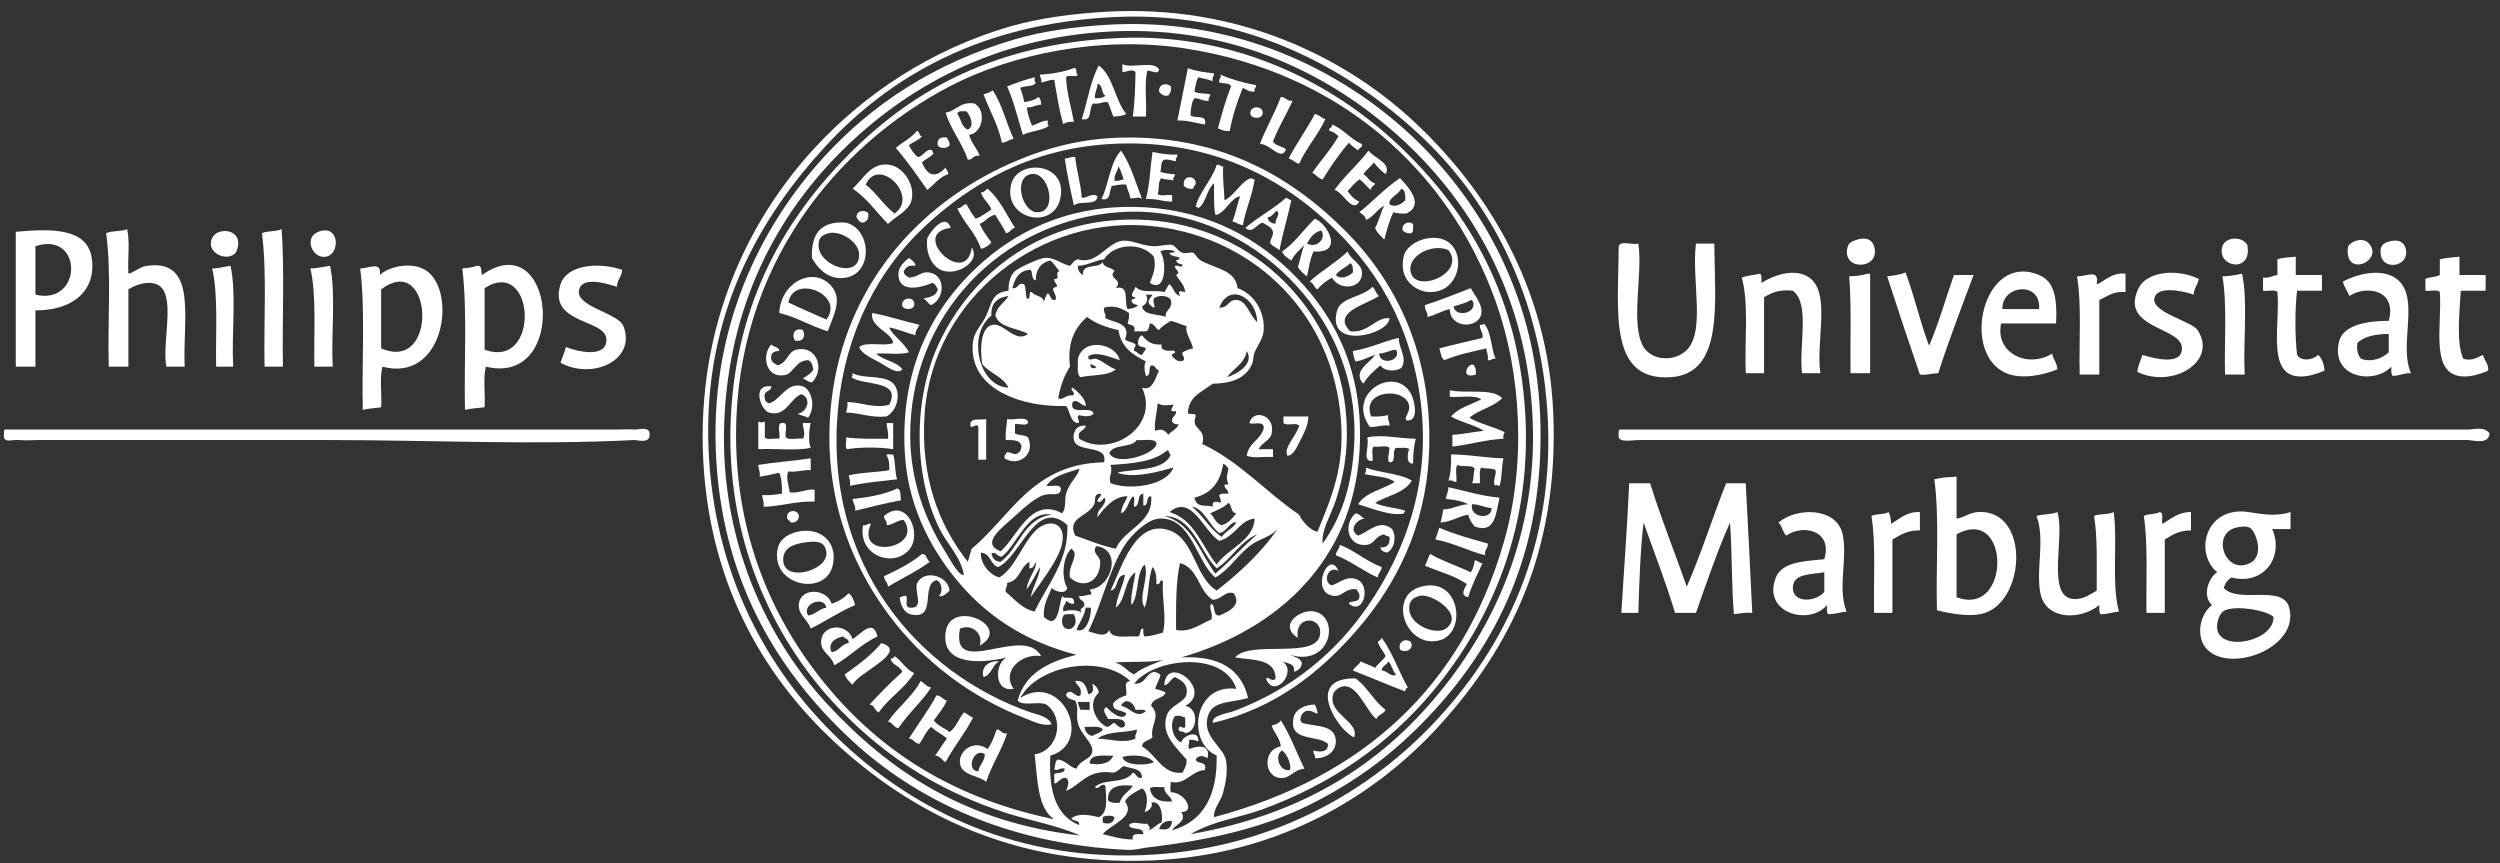 <?xml version="1.0" encoding="UTF-8" standalone="no"?>
<svg xmlns="http://www.w3.org/2000/svg" xmlns:xlink="http://www.w3.org/1999/xlink" xmlns:serif="http://www.serif.com/" width="100%" height="100%" viewBox="0 0 1909 659" version="1.1" xml:space="preserve" style="fill-rule:evenodd;clip-rule:evenodd;stroke-linejoin:round;stroke-miterlimit:2;">
    <rect x="0" y="0" width="1909" height="659" fill="#333333" stroke="none"/>
    <g>
        <path d="M844.044,9C946.507,2.943 1028.84,44.495 1082.04,95C1134.35,144.649 1181.77,217.789 1186.04,315C1190.79,422.936 1151.39,496.157 1100.04,553C1050.74,607.578 976.915,652.741 880.044,657C777.05,661.528 699.658,622.696 642.044,571C586.115,520.816 542.232,449.618 537.044,352C531.465,247.045 573.07,166.066 622.044,113C658.818,73.153 709.427,37.999 772.044,20C794.68,13.494 820.755,10.377 844.044,9ZM630.044,112C581.448,164.869 536.653,238.817 541.044,343C545.047,437.989 585.6,511.696 640.044,564C692.443,614.339 769.467,656.842 872.044,653C965.731,649.491 1041.05,608.127 1093.04,554C1143.66,501.312 1186.12,424.973 1182.04,323C1178.17,226.178 1136.56,151.389 1083.04,102C1030.61,53.608 952.292,8.179 851.044,13C750.359,17.794 680.423,57.191 630.044,112Z" style="fill:white;"></path>
        <path d="M857.044,49C864.19,52.52 881.33,46.047 885.044,53C884.694,57.632 878.592,53.535 876.044,54C873.716,63.672 875.707,77.663 875.044,89L865.044,89C866.432,78.388 866.932,66.888 867.044,55C864.841,52.221 859.918,55.14 857.044,55L857.044,49Z" style="fill:white;"></path>
        <path d="M839.044,50C850.259,58.118 851.204,76.506 860.044,87C857.56,88.516 853.975,88.931 850.044,89C848.856,85.187 847.386,81.658 846.044,78C841.48,77.436 839.816,79.772 835.044,79C830.653,81.609 835.091,93.047 826.044,91C830.445,77.401 832.656,61.612 839.044,50ZM836.044,75C839.543,75.166 842.445,74.734 844.044,73C840.648,71.396 842.423,64.621 838.044,64C838.038,68.327 835.723,70.345 836.044,75Z" style="fill:white;"></path>
        <path d="M820.044,52C823.194,51.517 820.793,56.584 823.044,57C821.929,59.552 815.309,56.599 814.044,59C814.641,71.736 817.953,81.758 820.044,93C816.545,92.834 813.643,93.266 812.044,95C808.726,84.651 807.079,72.631 805.044,61C800.819,60.775 798.586,62.542 795.044,63C795.767,59.944 794.022,59.356 794.044,57C803.785,56.408 812.538,54.828 820.044,52Z" style="fill:white;"></path>
        <path d="M907.044,52C912.765,54.279 919.796,55.248 927.044,56C927.066,58.356 925.321,58.944 926.044,62C922.816,60.561 918.625,60.086 915.044,59C913.284,61.907 912.765,66.055 912.044,70C915.009,71.702 920.277,71.1 924.044,72C924.453,74.409 922.218,74.174 923.044,77C918.389,77.321 916.371,75.006 912.044,75C909.82,78.109 909.339,82.962 909.044,88C912.023,91.021 922.235,86.809 920.044,95C912.929,94.115 907.254,91.79 899.044,92C901.806,78.762 904.37,65.326 907.044,52Z" style="fill:white;"></path>
        <path d="M932.044,57C940.118,60.592 949.172,63.205 959.044,65C959.453,67.409 957.218,67.174 958.044,70C953.815,70.229 951.619,68.425 949.044,67C944.908,77.197 941.24,87.863 939.044,100C934.948,100.43 932.637,99.073 930.044,98C932.922,86.878 936.027,75.983 940.044,66C939.038,63.006 934.018,64.026 931.044,63C930.319,59.941 932.769,60.059 932.044,57Z" style="fill:white;"></path>
        <path d="M790.044,59C790.127,60.583 789.563,62.814 791.044,63C789.209,66.498 782.696,65.318 779.044,67C780.122,70.588 781.56,73.817 782.044,78C786.335,77.291 790.412,76.368 793.044,74C794.478,75.233 794.939,77.439 795.044,80C790.717,80.006 788.699,82.321 784.044,82C784.705,87.339 786.334,91.71 788.044,96C792.144,94.767 795.016,92.305 800.044,92C800.127,93.583 799.563,95.814 801.044,96C795.922,99.878 786.952,99.908 781.044,103C777.222,90.489 774.109,77.269 769.044,66C775.777,63.399 782.559,60.848 790.044,59Z" style="fill:white;"></path>
        <path d="M894.044,66C894.693,69.649 893.37,71.326 892.044,73C888.071,73.64 886.647,71.73 885.044,70C884.668,64.174 890.707,62.74 894.044,66Z" style="fill:white;"></path>
        <path d="M774.044,106C770.577,106.533 768.719,108.675 765.044,109C762.176,94.868 755.537,84.507 751.044,72C753.702,71.325 756.136,70.426 758.044,69C765.219,79.492 768.368,94.01 774.044,106Z" style="fill:white;"></path>
        <path d="M978.044,74C981.902,74.142 982.665,77.379 987.044,77C982.225,87.514 976.325,96.948 972.044,108C973.909,111.468 979.153,111.558 982.044,114C978.22,123.684 969.576,109.319 962.044,110C966.773,97.396 973.42,86.709 978.044,74Z" style="fill:white;"></path>
        <path d="M740.044,103C741.679,109.365 746.086,112.958 748.044,119C743.047,118.003 743.149,122.105 739.044,122C734.563,108.814 726.271,99.439 722.044,86C730.437,84.726 732.79,77.412 744.044,79C753.376,84.145 750.658,101.423 740.044,103ZM731.044,87C733.945,90.765 734.175,97.203 739.044,99C744.58,96.357 740.758,87.997 738.044,85C735.215,85.171 731.184,84.14 731.044,87Z" style="fill:white;"></path>
        <path d="M964.044,85C965.262,90.937 957.166,91.097 955.044,88C952.948,81.107 963.007,80.155 964.044,85Z" style="fill:white;"></path>
        <path d="M1004.04,87C1007.38,87.659 1008.94,90.109 1012.04,91C1006.31,103.261 997.654,112.611 992.044,125C988.703,124.341 987.153,121.891 984.044,121C990.147,109.104 997.85,98.806 1004.04,87Z" style="fill:white;"></path>
        <path d="M1040.04,110C1040.52,113.14 1037.35,112.642 1037.04,115C1034.74,112.971 1031.97,111.412 1030.04,109C1022.6,117.56 1016.08,127.04 1010.04,137C1006.39,136.318 1005.17,133.209 1002.04,132C1008.44,122.398 1016.31,114.269 1022.04,104C1020.04,102.336 1018.34,100.371 1015.04,100C1014.3,96.922 1017.79,98.078 1017.04,95C1026.1,98.613 1031.05,106.328 1040.04,110Z" style="fill:white;"></path>
        <path d="M700.044,100C702.614,100.097 701.474,103.903 704.044,104C701.577,107.199 697.016,108.306 694.044,111C695.978,114.399 697.895,117.816 701.044,120C705.248,119.202 707.701,112.453 712.044,115C711.881,116.163 712.265,116.779 713.044,117C710.776,120.066 706.731,121.354 704.044,124C708.175,134.511 714.496,136.229 722.044,128C722.473,129.904 724.198,130.512 724.044,133C716.969,135.258 713.434,141.057 708.044,145C700.362,134.015 692.744,122.967 684.044,113C689.131,108.421 695.878,105.501 700.044,100Z" style="fill:white;"></path>
        <path d="M723.044,105C723.62,107.091 725.523,107.854 725.044,111C723.28,113.622 717.808,113.622 716.044,111C715.344,105.966 718.118,104.408 723.044,105Z" style="fill:white;"></path>
        <path d="M926.044,552C925.527,545.918 935.902,545.284 942.044,543C985.32,526.908 1019.84,499.013 1045.04,462C1073.16,420.709 1095.44,364.67 1083.04,295C1072.71,236.911 1044.02,195.183 1005.04,162C967.746,130.241 915.346,105.757 847.044,110C786.16,113.782 740.953,140.436 706.044,173C670.94,205.746 645.863,252.812 640.044,311C628.013,431.315 702.27,514.622 787.044,544C792.199,545.786 800.18,546.779 803.044,553C796.723,554.717 789.531,551.11 784.044,549C740.727,532.343 705.529,505.183 679.044,470C648.81,429.837 626.873,373.949 635.044,305C645.41,217.524 701.966,155.672 771.044,125C796.908,113.516 825.385,105.253 860.044,105C934.874,104.454 987.471,136.427 1027.04,176C1066.48,215.437 1095.26,272.837 1091.04,349C1088,403.959 1065.31,447.207 1037.04,480C1008.31,513.338 973.474,541.028 926.044,552Z" style="fill:white;"></path>
        <path d="M856.044,115C863.26,125.45 867.221,139.157 872.044,152C869.731,149.331 864.373,152.686 863.044,151C862.427,147.284 860.661,144.716 860.044,141C855.553,140.509 852.551,141.507 849.044,142C846.675,145.631 848.791,153.747 841.044,152C846.865,140.487 847.556,123.846 856.044,115ZM851.044,138C854.291,138.58 855.696,137.319 858.044,137C856.791,133.586 855.895,129.816 854.044,127C853.433,131.055 850.595,132.884 851.044,138Z" style="fill:white;"></path>
        <path d="M1045.04,115C1049.19,120.835 1062.85,124.48 1058.04,133C1054.62,130.419 1051.62,127.419 1049.04,124C1046.75,127.37 1043.28,129.565 1041.04,133C1044.52,134.86 1045.68,139.033 1050.04,140C1049.74,142.358 1046.57,141.86 1047.04,145C1043.44,142.937 1041.65,139.063 1038.04,137C1034.47,139.429 1031.84,142.792 1029.04,146C1031.49,149.22 1034.06,152.319 1038.04,154C1032.44,163.131 1025.96,146.942 1019.04,145C1026.82,134.106 1037.03,125.65 1045.04,115Z" style="fill:white;"></path>
        <path d="M880.044,116C885.849,117.195 891.702,118.342 899.044,118C899.453,120.409 897.218,120.174 898.044,123C894.752,122.958 893.065,121.312 889.044,122C886.05,123.006 887.07,128.026 886.044,131C888.867,132.51 892.946,132.765 897.044,133C897.453,135.409 895.218,135.174 896.044,138C893.685,136.693 889.133,137.578 887.044,136C883.981,137.938 885.447,144.403 884.044,148C885.755,150.289 891.677,148.367 895.044,149L895.044,154C887.803,153.907 882.873,151.505 875.044,152C877.952,141.241 878.302,127.925 880.044,116Z" style="fill:white;"></path>
        <path d="M821.044,120C822.148,130.896 825.208,139.836 826.044,151C830.11,151.356 834.429,146.776 838.044,150C837.488,157.777 823.936,152.559 820.044,157C817.424,145.286 814.919,133.458 813.044,121C816.264,121.22 817.275,119.231 821.044,120Z" style="fill:white;"></path>
        <path d="M678.044,171C669.127,161.917 661.861,151.183 651.044,144C659.139,136.874 665.501,123.016 680.044,126C689.915,128.025 698.963,141.113 696.044,153C694.117,160.849 684.19,165.08 678.044,171ZM661.044,141C669.329,147.382 674.713,156.664 683.044,163C702.298,150.108 670.929,118.712 661.044,141Z" style="fill:white;"></path>
        <path d="M929.044,126C931.87,125.174 931.635,127.409 934.044,127C933.472,136.572 934.732,144.313 935.044,153C943.11,148.991 948.428,137.152 956.044,136C956.071,136.973 957.269,136.776 958.044,137C956.173,149.795 951.207,159.497 949.044,172C945.983,171.394 943.834,169.877 941.044,169C943.636,163.258 944.586,155.875 947.044,150C940.508,149.895 934.697,164.194 928.044,164C926.615,157.096 927.091,148.287 927.044,140C921.263,144.552 921.223,154.846 915.044,159C915.017,158.027 913.82,158.224 913.044,158C914.994,147.884 925.271,137.61 929.044,126Z" style="fill:white;"></path>
        <path d="M809.044,154C801.355,175.749 766.148,166.36 772.044,141C776.845,120.352 817.889,123.95 809.044,154ZM791.044,162C808.461,163.855 801.45,129.933 787.044,133C773.684,135.845 780.402,160.866 791.044,162Z" style="fill:white;"></path>
        <path d="M913.044,139C913.198,141.488 911.473,142.096 911.044,144C907.395,144.649 905.718,143.326 904.044,142C902.5,134.161 911.638,133.359 913.044,139Z" style="fill:white;"></path>
        <path d="M1057.04,157C1051.5,159.792 1048.96,165.587 1043.04,168C1042.69,164.685 1040.05,163.662 1038.04,162C1048.64,153.596 1057.62,143.58 1069.04,136C1075.2,142.644 1088.07,156.046 1074.04,163C1070.18,163.197 1066.67,163.036 1064.04,162C1060.93,168.216 1058.97,175.596 1057.04,183C1054.67,180.039 1051.33,178.045 1050.04,174C1053.01,168.97 1054.21,162.168 1057.04,157ZM1061.04,156C1065.54,158.979 1070.7,155.363 1073.04,153C1073.28,148.761 1072.96,145.079 1070.04,144C1068.09,148.594 1059.74,151.406 1061.04,156Z" style="fill:white;"></path>
        <path d="M775.044,174C771.84,174.463 771.518,177.808 768.044,178C765.961,172.749 762.549,168.828 760.044,164C754.623,164.913 752.654,169.277 748.044,171C750.52,176.19 753.631,180.746 757.044,185C755.132,187.421 752.613,189.235 749.044,190C745.077,177.634 735.988,170.39 731.044,159C734.63,159.253 734.708,155.997 738.044,156C740.144,159.9 742.367,163.677 745.044,167C749.757,165.38 753.112,162.402 757.044,160C755.165,154.879 750.63,152.414 749.044,147C751.599,146.888 752.544,145.167 754.044,144C763.25,151.794 768.425,163.619 775.044,174Z" style="fill:white;"></path>
        <path d="M986.044,153C983.256,165.879 979.497,177.787 977.044,191C974.76,189.284 971.992,188.052 970.044,186C969.733,182.023 972.355,180.977 972.044,177C971.023,173.021 966.985,172.059 964.044,170C959.349,171.482 956.185,178.75 951.044,174C960.622,165.578 972.602,159.558 982.044,151C983.523,151.521 984.564,152.479 986.044,153ZM968.044,166C968.273,169.438 971.02,170.357 974.044,171C973.3,167.199 978.137,163.836 975.044,161C972.424,162.38 971.602,165.558 968.044,166Z" style="fill:white;"></path>
        <path d="M663.044,163C663.536,167.159 661.858,169.147 659.044,170C656.112,169.932 655.33,167.714 654.044,166C653.626,160.864 660.62,159.601 663.044,163Z" style="fill:white;"></path>
        <path d="M996.044,187C992.596,190.886 988.359,193.982 986.044,199C983.406,196.971 980.198,195.513 979.044,192C989.03,185.32 995.429,175.051 1004.04,167C1013.57,170.625 1026.7,193.926 1003.04,192C1000.42,197.374 999.455,204.411 998.044,211C995.29,209.087 992.956,206.754 991.044,204C992.938,198.561 993.78,192.07 996.044,187ZM998.044,186C1004.94,189.72 1012.91,182.917 1009.04,176C1003.28,177.232 1000.53,181.485 998.044,186Z" style="fill:white;"></path>
        <path d="M726.044,174C693.564,177.959 737.877,220.545 742.044,189C748.652,198.566 733.372,209.879 721.044,207C712.268,204.95 706.603,194.338 708.044,182C710.456,176.592 721.794,161.974 726.044,174Z" style="fill:white;"></path>
        <path d="M646.044,170C665.532,175.101 666.783,208.319 646.044,212C633.916,214.152 625.243,206.468 620.044,197C619.151,178.44 626.928,168.55 646.044,170ZM625.044,187C624.647,202.75 655.447,213.582 656.044,195C656.383,184.421 641.443,175.997 633.044,178C626.847,179.478 625.162,182.313 625.044,187Z" style="fill:white;"></path>
        <path d="M1079.04,171C1079.03,173.656 1079.42,176.711 1078.04,178C1074.39,178.649 1072.72,177.326 1071.04,176C1070.09,170.915 1075.32,168.25 1079.04,171Z" style="fill:white;"></path>
        <path d="M1090.04,182C1122.19,176.843 1119.98,224.473 1091.04,223C1081.77,222.528 1067.26,214.11 1072.04,195C1073.3,189.993 1080.31,183.562 1090.04,182ZM1077.04,207C1079.76,225.012 1119.97,208.915 1106.04,191C1094.18,185.59 1075.21,194.796 1077.04,207Z" style="fill:white;"></path>
        <path d="M1029.04,192C1031.66,199.073 1040.3,201.137 1040.04,209C1039.67,220.509 1022.95,222.248 1017.04,212C1012.84,214.466 1008.92,217.208 1006.04,221C1003.33,219.717 1003.17,215.878 1000.04,215C1009.03,206.655 1020.25,200.542 1029.04,192ZM1020.04,210C1024.19,213.97 1030.1,210.841 1033.04,208C1033.2,204.84 1033.08,201.965 1031.04,201C1027.71,204.33 1022.7,205.99 1020.04,210Z" style="fill:white;"></path>
        <path d="M699.044,203C693.693,201.983 691.753,204.376 690.044,207C690.112,209.932 692.33,210.714 694.044,212C701.379,211.542 702.988,207.355 709.044,208C722.083,209.389 722.043,227.732 711.044,233C708.412,231.965 707.676,229.035 705.044,228C709.932,226.888 715.128,226.084 716.044,221C715.035,219.009 714.315,216.729 712.044,216C702.129,220.159 687.502,223.152 686.044,211C685.342,205.15 689.098,200.915 694.044,197C696.049,198.662 698.692,199.685 699.044,203Z" style="fill:white;"></path>
        <path d="M632.044,253C619.017,249.027 608.783,242.261 595.044,239C596.137,214.51 623.115,202.068 636.044,220C643.027,229.685 635.947,242.113 632.044,253ZM602.044,231C611.525,235.519 621.341,239.703 631.044,244C645.489,224.973 605.761,208.858 602.044,231Z" style="fill:white;"></path>
        <path d="M1048.04,219C1050.19,220.849 1050.68,224.36 1053.04,226C1043.95,232.266 1016.3,238.559 1031.04,253C1045.18,254.467 1050.56,241.859 1061.04,243C1060.74,255.665 1012.29,267.819 1021.04,237C1023.91,226.91 1040.72,226.896 1048.04,219Z" style="fill:white;"></path>
        <path d="M1123.04,220C1126.15,225.699 1132.68,233.04 1131.04,240C1128.38,251.352 1107.09,250.666 1107.04,236C1100.73,237.349 1096.36,240.651 1090.04,242C1090.36,238.023 1087.73,236.977 1088.04,233C1100.22,229.175 1111.47,224.427 1123.04,220ZM1110.04,234C1110.79,242.186 1126.94,239.927 1125.04,231C1124.83,229.878 1123.93,229.443 1123.04,229C1119.61,231.565 1114.45,232.403 1110.04,234Z" style="fill:white;"></path>
        <path d="M698.044,231C699.262,236.937 691.166,237.097 689.044,234C687.417,227.577 696.729,225.878 698.044,231Z" style="fill:white;"></path>
        <path d="M666.044,239C678.678,241.366 689.812,245.232 702.044,248C701.192,250.815 698.814,252.103 699.044,256C692.153,254.224 686.273,251.437 679.044,250C680.825,255.563 690.597,261.772 694.044,269C687.595,271.217 677.129,269.418 669.044,270C674.422,275.289 684.508,275.869 689.044,282C685.395,286.405 677.648,280.147 672.044,277C666.375,273.816 657.836,270.248 656.044,265C661.214,260.504 675.086,264.708 682.044,262C681.414,253.962 663.984,249.851 666.044,239Z" style="fill:white;"></path>
        <path d="M1133.04,247C1138.94,253.107 1138.38,265.665 1142.04,274C1138.99,273.275 1139.1,275.725 1136.04,275C1136.73,270.979 1135.09,269.292 1135.04,266C1123.95,268.572 1112.58,270.872 1103.04,275C1100.13,273.579 1100.3,269.078 1099.04,266C1109.83,263.117 1121.08,260.707 1132.04,258C1132.66,253.384 1129.8,252.245 1130.04,248C1131.46,248.086 1132.88,248.165 1133.04,247Z" style="fill:white;"></path>
        <path d="M613.044,252C615.357,256.407 613.472,261.433 607.044,260C604.258,255.974 606.348,249.717 613.044,252Z" style="fill:white;"></path>
        <path d="M1050.04,271C1044.88,272.499 1040.99,275.281 1035.04,276C1034.06,273.653 1033.29,271.087 1033.04,268C1046.03,265.988 1055.82,260.781 1068.04,258C1068.2,266.545 1075,273.244 1070.04,281C1065.12,284.113 1056.89,283.353 1054.04,279C1049.14,283.092 1044.43,287.388 1041.04,293C1032.27,283.552 1046.14,277.056 1050.04,271ZM1053.04,270C1053.77,279.46 1070.56,275.687 1066.04,267C1061.07,267.357 1058.18,269.799 1053.04,270Z" style="fill:white;"></path>
        <path d="M855.044,275C848.374,273.107 837.521,267.803 831.044,272C830.588,276.703 834.748,273.293 837.044,274C842.151,275.572 846.982,280.628 852.044,282C846.273,287.229 834.104,286.06 825.044,288C821.89,285.821 823.352,279.026 823.044,274C827.67,257.001 852.41,262.668 855.044,275ZM837.044,280C835.565,279.479 834.523,278.521 833.044,278C831.183,281.338 836.639,282.21 837.044,280Z" style="fill:white;"></path>
        <path d="M589.044,263C590.54,265.171 594.78,264.597 595.044,268C591.995,267.951 589.953,268.909 589.044,271C587.814,276.563 591.305,277.405 594.044,279C601.45,276.591 601.622,268.483 608.044,267C623.615,263.403 630.225,281.862 620.044,292C616.971,291.74 615.547,289.831 613.044,289C615.896,286.852 619.59,285.546 621.044,282C620.36,279.017 619.832,275.879 617.044,275C608.433,275.389 606.731,282.687 601.044,286C584.454,290.593 581.226,270.872 589.044,263Z" style="fill:white;"></path>
        <path d="M1127.04,286C1110.14,291.143 1127.37,266.527 1127.04,286Z" style="fill:white;"></path>
        <path d="M651.044,285C660.104,289.806 677.11,285.546 683.044,294C688.197,301.342 684.841,313.553 677.044,318C664.526,319.184 657.071,315.307 646.044,315C646.649,312.605 647.482,310.437 647.044,307C657.781,307.173 668.152,312.224 679.044,309C688.857,289.783 659.072,294.835 650.044,288C651.216,287.838 650.887,286.177 651.044,285Z" style="fill:white;"></path>
        <path d="M1074.04,321C1071.68,318.978 1076.77,315.005 1076.04,310C1073.91,295.354 1038.87,297.281 1047.04,318C1052.02,318.306 1056.22,317.842 1060.04,317C1059.28,320.769 1061.26,321.78 1061.04,325C1054.94,324.227 1051.69,326.31 1046.04,326C1027.59,300.973 1064.35,278.644 1077.04,300C1080.25,305.388 1083.97,322.329 1074.04,321Z" style="fill:white;"></path>
        <path d="M589.044,295C588.937,299.559 582.413,297.702 584.044,304C583.875,306.503 585.58,307.13 587.044,308C596.184,305.873 600.415,291.142 613.044,295C619.332,296.921 623.406,310.477 617.044,319C614.722,317.655 611.366,317.345 609.044,316C616.421,314.736 619.992,304.274 612.044,301C603.407,303.71 600.376,318.915 587.044,315C581.202,313.285 573.417,293.093 589.044,295Z" style="fill:white;"></path>
        <path d="M1107.04,298C1119.57,300.804 1139.64,296.07 1147.04,304C1140.54,310.825 1129.09,312.716 1122.04,319C1130.04,323.667 1140.46,325.917 1149.04,330C1148.2,331.161 1147.73,332.681 1148.04,335C1133.86,335.811 1122.5,339.452 1109.04,341L1109.04,332C1117.66,331.62 1124.79,329.748 1133.04,329C1125.8,324.244 1115.48,322.569 1108.04,318C1113.53,311.482 1123.06,309.019 1131.04,305C1126.19,301.191 1114.97,303.742 1107.04,303L1107.04,298Z" style="fill:white;"></path>
        <path d="M961.044,343L972.044,343L972.044,349C965.584,348.46 956.884,350.16 952.044,348C953.37,337.993 962.643,335.933 965.044,327C965.113,320.518 956.507,324.768 954.044,323C956.601,312.098 974.056,316.499 971.044,331C969.934,336.348 963.958,337.503 961.044,343Z" style="fill:white;"></path>
        <path d="M980.044,318L999.044,318C999.113,324.263 995.735,330.857 993.044,336C990.575,340.717 987.648,348.152 983.044,348C979.737,341.892 990.223,332.611 992.044,325C990.082,322.295 982.101,325.61 980.044,323L980.044,318Z" style="fill:white;"></path>
        <path d="M753.044,320L753.044,351L747.044,351L747.044,326C746.14,322.367 741.399,328.084 741.044,325C740.164,318.453 748.469,321.092 753.044,320Z" style="fill:white;"></path>
        <path d="M769.044,320C773.893,321.151 783.46,317.584 785.044,322C785.186,326.142 778.086,323.042 775.044,324L775.044,331C777.772,332.605 782.753,331.957 785.044,334C790.811,346.86 777.849,356.774 767.044,350C766.958,348.581 766.879,347.168 768.044,347C768.727,342.337 774.527,348.83 777.044,346C779.019,345.309 779.71,343.333 780.044,341C779.445,335.932 773.755,335.955 768.044,336C767.441,329.73 768.8,325.423 769.044,320Z" style="fill:white;"></path>
        <path d="M579.044,322C582.122,322.7 580.966,322.7 584.044,322L584.044,334C585.755,336.288 591.677,334.367 595.044,335C596.091,331.38 592.775,323.398 597.044,323C602.756,321.955 598.942,330.435 600.044,334C602.411,336.3 609.019,334.358 613.044,335C615.61,331.703 612.898,327.003 613.044,323L619.044,323C617.813,327.458 617.074,337.667 619.044,342C607.707,344.329 592.047,342.336 579.044,343L579.044,322Z" style="fill:white;"></path>
        <path d="M677.044,323L682.044,323L682.044,343C672.648,341.389 656.426,341.295 647.044,343C644.774,341.937 646.663,336.714 646.044,334C655.754,335.289 667.003,335.041 678.044,335C678.717,329.994 677.118,327.26 677.044,323Z" style="fill:white;"></path>
        <path d="M4.044,328L469.044,328C473.68,328 479.814,327.667 485.044,328C487.477,328.155 496.511,325.1 496.044,332C496.036,339.088 486.708,335.859 484.044,336C407.947,340.017 327.785,336 249.044,336L30.044,336C24.14,336 22.397,336.532 14.044,336C7.901,335.608 2.044,338.921 3.044,331C2.958,329.581 2.879,328.168 4.044,328Z" style="fill:white;"></path>
        <path d="M1237.04,328L1884.04,328C1888.9,328 1897.23,325.346 1901.04,331C1900.31,339.924 1888.44,336 1884.04,336L1253.04,336C1243.34,336 1234.75,338.862 1236.04,331C1235.96,329.581 1235.88,328.168 1237.04,328Z" style="fill:white;"></path>
        <path d="M1081.04,335C1079.65,340.61 1079.05,347.008 1079.04,354C1073.6,354.45 1074.64,346.495 1076.04,343C1074.15,341.226 1069.44,342.271 1066.04,342C1062.73,343.683 1066.29,352.241 1062.04,353C1058.44,353.614 1060.77,346.107 1061.04,342C1059.01,339.705 1052.74,341.638 1049.04,341C1046.76,342.712 1048.68,348.633 1048.04,352C1039.46,352.625 1045.98,341.437 1044.04,334C1055.43,331.386 1068.93,335.034 1081.04,335Z" style="fill:white;"></path>
        <path d="M677.044,348C676.876,345.831 680.591,347.547 682.044,347C683.853,352.524 683.196,360.515 685.044,366C672.773,367.396 660.204,368.493 649.044,371C649.482,367.562 648.649,365.396 648.044,363C657.311,360.6 669.206,360.828 679.044,359C679.191,354.52 678.936,350.441 677.044,348Z" style="fill:white;"></path>
        <path d="M1108.04,347C1122.27,347.11 1134.1,349.613 1148.04,350C1146.47,356.424 1147.12,365.075 1145.04,371C1143.33,371.21 1142.45,369.295 1142.04,371C1138.98,367.871 1142.92,363.259 1142.04,359C1139.61,357.101 1134.06,358.317 1131.04,357C1129.13,359.417 1130.41,365.035 1130.04,369L1124.04,369C1125.57,366.188 1125,361.285 1126.04,358C1124.3,354.416 1116.26,357.114 1113.04,355C1110.74,357.366 1112.69,363.976 1112.04,368C1109.69,368.022 1109.1,366.277 1106.04,367C1107.78,361.4 1108.27,354.563 1108.04,347Z" style="fill:white;"></path>
        <path d="M619.044,350L619.044,359C612.679,358.635 608.822,360.778 602.044,360C599.698,364.431 602.532,371.208 603.044,376C610.458,376.866 617.521,372.769 622.044,374L622.044,383C607.296,382.585 596.963,386.586 583.044,387C583.732,382.979 582.086,381.292 582.044,378C587.823,378.445 592.291,377.58 597.044,377C597.323,370.721 596.781,365.263 595.044,361C590.156,362.112 585.225,363.182 580.044,364C580.732,359.979 579.086,358.292 579.044,355C591.924,352.881 606.037,351.993 619.044,350Z" style="fill:white;"></path>
        <path d="M1043.04,357C1053.72,361.322 1068.76,361.286 1078.04,367C1072.58,376.532 1059.35,378.305 1050.04,384C1056.29,387.417 1065.93,387.444 1073.04,390C1072.85,390.81 1072.04,390.997 1072.04,392C1063.37,394.589 1046.77,388.004 1037.04,385C1042.85,375.807 1055.83,373.79 1065.04,368C1059.61,363.769 1049.82,363.89 1042.04,362C1042.88,360.839 1043.36,359.319 1043.04,357Z" style="fill:white;"></path>
        <path d="M1106.04,372C1118.81,374.898 1130.69,378.688 1145.04,380C1142.45,390.731 1142.26,408.098 1126.04,402C1123.83,399.552 1122.11,396.596 1121.04,393C1113.36,394.313 1108.48,398.438 1100.04,399C1100.75,395.706 1101.65,392.606 1102.04,389C1109.51,388.799 1113.79,385.409 1121.04,385C1116.46,382.587 1110.47,381.577 1104.04,381C1104.49,377.778 1105.96,375.582 1106.04,372ZM1139.04,388C1133.44,387.603 1129.98,385.066 1124.04,385C1121.62,394.963 1138.98,397.716 1139.04,388Z" style="fill:white;"></path>
        <path d="M688.044,382C675.953,384.242 664.521,387.144 653.044,390C653.572,385.805 651.297,384.414 651.044,381C663.734,379.689 675.557,377.514 685.044,373C688.447,373.597 687.21,378.834 688.044,382Z" style="fill:white;"></path>
        <path d="M659.044,401C662.103,401.726 661.985,399.274 665.044,400C652.621,428.1 705.659,419.293 690.044,397C684.594,397.217 682.494,400.783 677.044,401C677.702,397.342 674.88,397.164 675.044,394C692.216,379.147 704.906,407.747 694.044,420C681.766,433.85 654.816,424.08 659.044,401Z" style="fill:white;"></path>
        <path d="M610.044,394C609.79,397.412 607.905,399.194 604.044,399C603.067,397.977 602.067,396.977 601.044,396C599.871,389.115 609.292,388.346 610.044,394Z" style="fill:white;"></path>
        <path d="M1042.04,396C1037.24,396.003 1028.77,404.244 1037.04,409C1044.89,406.292 1053.39,395.911 1063.04,404C1066.7,409.933 1064.61,419.558 1059.04,422C1056.67,421.375 1054.39,420.655 1054.04,418C1058.68,418.306 1060.96,416.246 1061.04,412C1062.1,408.28 1057.67,410.039 1057.04,408C1050.02,409.271 1049.74,415.178 1044.04,416C1029.66,418.076 1024.9,401.123 1035.04,392C1038.33,392.385 1039.45,394.924 1042.04,396Z" style="fill:white;"></path>
        <path d="M1099.04,403C1110.43,407.95 1123.23,411.484 1136.04,415C1136.55,419.169 1133.12,419.411 1134.04,424C1120.77,420.604 1110.09,414.618 1096.04,412C1097,408.958 1098.06,406.019 1099.04,403Z" style="fill:white;"></path>
        <path d="M609.044,406C625.809,402.298 639.591,413.107 636.044,431C630.997,456.46 586.994,447.33 594.044,418C595.316,412.706 600.582,407.869 609.044,406ZM598.044,427C597.523,445.457 632.347,435.982 631.044,422C630.254,413.518 624.114,413.055 616.044,414C605.117,415.279 598.279,418.669 598.044,427Z" style="fill:white;"></path>
        <path d="M1023.04,416C1034.79,420.584 1043.14,428.574 1055.04,433C1054.9,436.528 1052.18,437.472 1052.04,441C1040.71,436.004 1031.83,428.551 1020.04,424C1020.18,420.472 1022.9,419.528 1023.04,416Z" style="fill:white;"></path>
        <path d="M710.044,429C700.267,436.223 688.652,441.608 678.044,448C677.906,444.472 675.182,443.528 675.044,440C685.464,435.087 695.753,430.042 704.044,423C708.049,422.995 707.359,427.686 710.044,429Z" style="fill:white;"></path>
        <path d="M1092.04,423C1101.56,428.487 1112.92,432.122 1123.04,437C1124.72,434.673 1125.66,431.612 1126.04,428C1128.97,427.739 1129.12,430.261 1132.04,430C1128.21,438.503 1124,446.62 1121.04,456C1114.65,454.855 1118.3,449.57 1120.04,446C1111.07,439.637 1098.84,436.54 1088.04,432C1089.73,429.354 1090.36,425.646 1092.04,423Z" style="fill:white;"></path>
        <path d="M1022.04,436C1014.16,431.114 1009.47,444.796 1017.04,447C1023.43,444.743 1027.9,439.992 1035.04,442C1047.55,445.518 1041.62,470.668 1030.04,461C1030.2,458.122 1037.47,460.881 1038.04,456C1038.52,452.854 1036.62,452.091 1036.04,450C1026.6,448.775 1025.2,456.079 1018.04,455C999.913,452.265 1014.87,418.563 1022.04,436Z" style="fill:white;"></path>
        <path d="M725.044,451C723.223,453.036 719.2,456.426 717.044,455C720.317,451.615 719.178,444.478 715.044,443C702.624,446.268 716.121,474.225 695.044,469C691.013,468.001 687.491,462.765 687.044,456C688.838,456.127 689.153,454.776 691.044,455C694.616,454.461 689.469,464.124 695.044,464C705.585,464.729 698.655,453.245 700.044,446C704.866,434.214 724.134,439.315 725.044,451Z" style="fill:white;"></path>
        <path d="M1085.04,448C1115.11,439.772 1120.61,483.511 1099.04,489C1073.55,495.49 1059.12,455.096 1085.04,448ZM1076.04,464C1075.61,477.62 1096.75,485.254 1104.04,480C1118.98,469.237 1092.83,452.646 1084.04,455C1079.57,456.2 1076.23,458.285 1076.04,464Z" style="fill:white;"></path>
        <path d="M635.044,461C640.457,459.413 644.519,456.475 648.044,453C650.846,454.864 651.9,458.478 653.044,462C640.836,467.125 630.626,474.248 619.044,480C616.565,472.593 609.059,469.379 610.044,461C611.516,448.482 631.281,449.208 635.044,461ZM617.044,470C622.892,469.181 625.324,464.946 631.044,464C629.383,454.507 611.783,461.072 617.044,470Z" style="fill:white;"></path>
        <path d="M979.044,505C991.253,512.387 973.534,533.739 967.044,519C966.648,514.463 971.593,522.074 974.044,518C973.757,502.62 956.448,504.262 943.044,502C955.281,488.174 1006.13,504.265 1008.04,484C1009.37,469.939 988.136,470.038 991.044,487C975.547,477.628 993.024,464.488 1004.04,467C1023.47,471.429 1016.3,509.484 985.044,500C988.35,501.694 992.789,502.255 994.044,506C993.94,510.229 991.352,511.975 988.044,513C989.163,506.214 982.924,506.787 979.044,505Z" style="fill:white;"></path>
        <path d="M748.044,493C751.186,484.304 742.464,475.954 733.044,480C725.523,519.472 781.662,476.251 795.044,501C779.855,498.56 764.409,512.644 774.044,526C758.17,529.037 759.798,505.065 769.044,502C746.574,507.366 718.879,507.305 722.044,483C725.551,456.063 774.17,478.63 748.044,493Z" style="fill:white;"></path>
        <path d="M670.044,486C657.501,491.79 648.902,501.524 637.044,508C634.712,499.576 626.195,498.308 627.044,489C628.167,476.687 646.95,475.456 651.044,488C657.902,483.841 666.609,471.952 670.044,486ZM635.044,498C640.922,497.212 642.291,491.913 648.044,491C648.466,487.578 645.049,487.995 644.044,486C638.255,486.758 631.502,491.166 635.044,498Z" style="fill:white;"></path>
        <path d="M1055.04,487C1063.27,498.109 1068.02,512.689 1075.04,525C1073.81,525.437 1072.99,526.279 1073.04,528C1059.48,522.893 1046.48,517.231 1033.04,512C1034.43,509.049 1037.66,507.951 1039.04,505C1042.49,506.887 1046.75,507.957 1050.04,510C1052.34,506.63 1055.81,504.435 1058.04,501C1056.35,497.023 1053.33,494.383 1052.04,490C1053.48,489.44 1054.48,488.44 1055.04,487ZM1055.04,512C1059.22,511.865 1062.51,517.82 1066.04,515C1063.22,512.494 1062.87,507.506 1060.04,505C1059.1,508.056 1055.18,508.134 1055.04,512Z" style="fill:white;"></path>
        <path d="M1077.04,490C1080.47,494.929 1073.71,499.378 1069.04,496C1067.32,489.862 1073.06,487.26 1077.04,490Z" style="fill:white;"></path>
        <path d="M651.044,523C648.84,520.537 646.096,518.614 645.044,515C655.109,507.731 665.259,500.548 673.044,491C694.879,497.779 653.912,514.193 651.044,523Z" style="fill:white;"></path>
        <path d="M683.044,501C688.67,504.707 691.636,511.074 698.044,514C690.815,525.771 678.775,532.731 671.044,544C667.903,542.808 667.895,538.482 664.044,538C671.961,529.25 680.294,520.916 689.044,513C687.315,508.396 681.272,508.105 680.044,503C681.754,503.044 682.634,502.257 683.044,501Z" style="fill:white;"></path>
        <path d="M763.044,505C757.642,507.598 757.294,515.25 751.044,517C748.661,510.007 754.47,504.198 763.044,505Z" style="fill:white;"></path>
        <path d="M1035.04,518C1044.17,524.538 1049.01,535.368 1058.04,542C1056.71,545.338 1052.19,545.483 1051.04,549C1044.34,544.51 1037.35,524.196 1027.04,524C1023.11,523.925 1018.99,526.939 1018.04,530C1013.39,545.075 1038.33,550.825 1034.04,563C1022.85,559.185 994.51,517.498 1035.04,518Z" style="fill:white;"></path>
        <path d="M703.044,520C705.874,521.504 707.304,524.406 711.044,525C703.589,536.212 693.506,544.795 686.044,556C682.115,555.596 681.773,551.604 678.044,551C685.616,539.905 696.602,532.225 703.044,520Z" style="fill:white;"></path>
        <path d="M715.044,531C718.824,531.22 719.9,534.144 723.044,535C720.388,540.678 716.67,545.293 713.044,550C715.78,554.264 721.362,555.682 725.044,559C730.198,555.487 732.034,548.656 736.044,544C738.779,544.932 740.309,547.068 743.044,548C736.817,560.106 728.374,569.996 722.044,582C719.102,580.608 718.26,577.117 714.044,577C717.22,572.843 719.761,568.051 723.044,564C719.525,560.52 714.446,558.598 711.044,555C707.045,558.335 705.172,563.794 702.044,568C698.278,567.766 697.81,564.234 694.044,564C700.933,552.889 708.816,542.771 715.044,531Z" style="fill:white;"></path>
        <path d="M1004.04,538C1004.82,540.223 1006.14,541.899 1006.04,545C1003.08,544.296 1001.69,542.021 997.044,543C994.65,544.273 992.973,546.262 993.044,550C993.234,550.81 994.047,550.997 994.044,552C1005.05,555.039 1019.89,553.16 1020.04,566C1020.12,572.611 1014.67,579.153 1004.04,579C1004.77,575.941 1002.32,576.059 1003.04,573C1008.09,574.664 1014.39,574.396 1014.04,568C1006.06,560.631 982.865,567.08 988.044,547C989.304,542.116 995.847,538.052 1004.04,538Z" style="fill:white;"></path>
        <path d="M996.044,587C987.133,587.724 985.376,595.02 977.044,594C964.784,592.501 964.418,572.049 978.044,570C977.185,563.192 972.939,559.771 971.044,554C973.945,553.234 976.796,552.418 978.044,550C985.174,561.203 990.041,574.67 996.044,587ZM985.044,588C986.241,583.51 982.765,575.826 979.044,573C972.874,576.551 976.773,589.599 985.044,588Z" style="fill:white;"></path>
        <path d="M761.044,557C764.598,557.113 764.679,560.698 769.044,560C764.655,573.277 757.45,583.739 753.044,597C747.305,592.065 734.34,592.326 733.044,583C731.648,572.953 744.296,564.411 754.044,572C757.273,567.896 759.19,562.479 761.044,557ZM747.044,589C747.835,583.79 751.794,581.75 752.044,576C743.884,569.99 736.969,588.648 747.044,589Z" style="fill:white;"></path>
        <path d="M844.044,19C944.024,12.562 1024.18,54.132 1076.04,102C1127.81,149.771 1172.05,222.191 1176.04,317C1180.46,421.8 1141.17,493.979 1091.04,547C1063.71,575.912 1035.5,596.68 1001.04,614C964.873,632.186 924.48,641.379 877.044,647C871.876,647.612 866.21,649.244 861.044,649C769.445,644.664 699.273,610.738 650.044,565C595.586,514.404 553.097,447.005 547.044,353C540.445,250.512 581.647,172.05 629.044,120C665.62,79.833 713.343,48.078 775.044,30C797.101,23.538 821.301,20.464 844.044,19ZM1099.04,529C1142.49,476.088 1178.79,399.483 1169.04,302C1160.52,216.711 1119.84,150.6 1068.04,104C1017.35,58.392 943.887,19.519 849.044,24C758.95,28.257 690.551,67.493 642.044,116C593.37,164.674 556.623,232.477 553.044,322C549.398,413.211 585.905,488.34 632.044,538C680.063,589.685 738.293,628.321 825.044,638C806.035,629.923 786.993,626.709 769.044,621C713.798,603.429 670.379,573.805 635.044,535C590.205,485.759 553.745,411.417 558.044,319C562.224,229.153 600.499,165.546 649.044,117C698.802,67.242 762.524,32.899 855.044,29C946.259,25.156 1019.23,65.162 1067.04,110C1118.25,158.021 1156.58,220.19 1164.04,307C1172.2,401.861 1137.26,476.139 1094.04,528C1060.36,568.42 1016.56,598.734 964.044,618C946.463,624.449 926.755,626.549 909.044,637C993.924,622.115 1053.5,584.467 1099.04,529ZM1148.04,415C1165.87,353.807 1161.54,284.342 1142.04,230C1105.75,128.831 1021.59,54.934 905.044,37C839.864,26.97 771.792,41.531 725.044,66C639.325,110.867 561.626,202.927 562.044,333C562.311,416.071 594.488,480.544 634.044,527C675.735,575.963 729.716,609.337 802.044,625C803.166,624.898 803.601,626.453 804.044,625C792.109,615.935 792.257,594.787 790.044,576C807.779,573.523 813.584,548.865 799.044,538C793.54,535.171 780.8,539.578 777.044,535C782.73,514.02 800.654,505.277 822.044,500C785.256,490.573 756.587,472.772 734.044,447C712.599,422.482 693.781,388.817 691.044,348C686.527,280.639 713.345,234.502 746.044,204C775.222,176.782 814.601,157.214 866.044,158C915.764,158.759 954.499,177.956 984.044,206C1017.85,238.084 1042.38,282.471 1038.04,346C1032.45,428.092 976.423,480.453 902.044,502C930.899,500.478 947.873,510.838 953.044,533C940.853,536.563 927.155,535.103 923.044,545C916.266,561.319 933.825,569.931 936.044,580C937.911,588.472 935.686,598.807 934.044,605C932.142,612.174 926.253,617.724 927.044,624C1041.33,593.525 1116.32,523.886 1148.04,415ZM1034.04,340C1037.05,285.656 1014.13,242.083 984.044,212C954.049,182.005 908.292,158.329 855.044,162C763.559,168.308 694.615,241.824 695.044,333C695.211,368.636 707.386,398.186 721.044,420C725.196,426.632 731.988,439.987 736.044,439C733.648,425.036 722.964,415.265 717.044,403C697.306,362.104 697.288,304.14 717.044,262C742.191,208.361 797.556,163.124 876.044,168C957.984,173.09 1022.61,237.976 1028.04,319C1029.79,344.975 1025.73,364.497 1020.04,382C1016.07,394.219 1008.7,404.886 1010.04,415C1024.78,394.432 1032.38,369.962 1034.04,340ZM1024.04,322C1018.56,241.608 959.829,182.439 883.044,173C795.474,162.235 712.239,227.159 706.044,316C702.656,364.58 717.119,401.311 739.044,429C740.159,425.781 740.747,422.036 742.044,419C772.369,393.658 788.456,354.079 843.044,353C846.424,338.912 822.596,346.309 820.044,336C819.051,331.99 820.463,324.368 829.044,325C828.559,329.515 822.159,328.115 824.044,335C848.334,350.13 885.924,325.547 872.044,296C879.994,299.082 882.283,288.388 885.044,283C882.333,282.378 882.555,278.822 879.044,279C876.569,280.525 879.255,287.211 875.044,287C874.082,284.366 873.111,278.434 875.044,276C865.005,271.039 855.979,265.065 854.044,252C844.626,250.085 836.439,246.939 830.044,242C821.096,250.052 814.765,260.721 817.044,280C812.674,286.63 809.748,294.704 808.044,304C811.265,306.243 813.986,301.073 819.044,302C822.561,299.737 815.827,297.603 819.044,296C823.344,299.203 829.508,305.304 829.044,310C825.229,309.685 822.705,304.317 819.044,307C815.982,318.396 833.747,308.964 835.044,316C832.298,318.533 828.062,318.035 824.044,317C820.761,318.62 826.727,323.28 822.044,323C816.961,321.083 817.17,313.874 814.044,310C779.119,311.028 746.292,297.314 743.044,271C740.924,253.826 748.252,251.361 753.044,241C757.655,231.029 757.237,223.479 770.044,222C770.117,217.216 770.743,211.983 774.044,208C777.042,204.384 793.663,197.393 797.044,197C805.035,196.072 810.239,201.587 817.044,203C818.993,201.282 820.073,198.696 823.044,198C837.336,202.421 844.598,186.311 856.044,184C863.041,182.588 870.493,187.303 880.044,188C885.371,188.389 891.048,186.155 895.044,187C897.416,187.501 899.306,191.771 903.044,193C905.985,193.967 909.441,192.236 911.044,193C913.023,193.944 914.33,197.542 917.044,199C929.04,205.448 943.481,206.332 945.044,220C957.374,224.456 965.344,237.055 965.044,251C964.886,258.35 960.786,262.646 958.044,269C956.838,271.795 957.262,275.206 956.044,278C950.873,289.869 938.616,292.797 926.044,293C918.333,298.956 907.953,302.242 907.044,315C907.617,317.427 913.513,314.531 913.044,318C908.883,328.33 921.619,326.383 918.044,339C947.014,352.697 966.576,375.802 992.044,393C994.685,398.831 1001.35,405.509 1006.04,406C1016.62,379.821 1026.49,357.846 1024.04,322ZM843.044,198C835.653,198.942 831.003,202.626 823.044,203C822.973,206.738 824.651,208.727 827.044,210C825.88,200.502 839.273,205.562 842.044,200C842.59,204.787 848.93,203.78 851.044,207C845.341,212.806 858.219,213.173 852.044,220C863.072,217.305 857.931,230.779 861.044,236C864.394,235.683 867.348,234.97 869.044,233C866.711,232.666 864.735,231.975 864.044,230C863.738,227.694 866.933,228.889 867.044,227C861.23,226.739 866.481,221.622 867.044,219C872.334,224.589 881.116,220.933 889.044,223C890.691,221.314 891.216,218.506 893.044,217C896.187,219.524 896.509,224.868 901.044,226C899.227,221.406 900.79,222.245 905.044,223C904.368,217.01 900.455,214.255 898.044,210C902.496,207.648 897.118,206.475 897.044,203C900.581,202.12 902.196,205.569 903.044,202C900.711,201.666 898.735,200.975 898.044,199C899.226,198.515 900.311,197.934 901.044,197C898.658,195.386 893.797,196.247 893.044,193C894.54,192.83 896.734,193.357 897.044,192C894.996,190.452 888.092,190.452 886.044,192C891.052,199.174 890.577,224.501 878.044,216C880.371,209.677 883.133,204.23 881.044,196C871.87,184.69 850.683,185.808 843.044,198ZM800.044,224C802.606,225.104 801.618,229.759 806.044,229C807.66,224.093 800.332,220.114 807.044,219C807.305,216.072 804.783,215.928 805.044,213C810.468,213.296 804.754,208.255 809.044,207C806.487,204.557 805.027,201.017 802.044,199C794.297,200.295 790.501,207.289 791.044,214C787.358,213.686 788.692,208.352 787.044,206C778.095,206.384 774.981,212.604 773.044,220C777.853,220.809 776.656,215.612 782.044,217C783.565,219.812 782.996,224.715 784.044,228C788.017,228.973 784.455,222.411 788.044,223C789.929,226.448 796.218,225.493 797.044,230C795.692,235.355 798.409,224.974 800.044,224ZM931.044,235C938.686,234.827 937.8,228.758 944.044,229C952.107,229.313 954.18,241.092 960.044,246C959.562,226.918 938.341,215.332 931.044,235ZM872.044,234C873.44,241.271 884.003,239.375 890.044,242C889.654,235.944 895.736,236.359 894.044,229C892.036,225.396 884.169,224.986 881.044,228C879.997,230.829 882.694,234.86 881.044,235C879.33,233.714 877.112,232.932 877.044,230C877.63,227.919 879.146,226.768 880.044,225L875.044,225C877.388,229.124 875.075,232.474 872.044,234ZM757.044,241C737.999,255.942 747.633,295.346 770.044,296C765.934,287.443 755.592,285.119 750.044,278C748.075,265.525 749.098,249.456 758.044,248C766.83,246.57 775.318,262.365 785.044,255C776.737,250.307 763.465,250.579 760.044,241C761.132,233.755 767.046,231.335 770.044,226C761.876,227.166 756.513,231.136 757.044,241ZM843.044,235C842.336,238.708 844.752,239.292 844.044,243C850.862,246.372 864.212,246.768 859.044,259C860.803,261.241 865.042,261.002 867.044,263C867.453,265.409 865.218,265.174 866.044,268C868.644,268.4 869.06,270.984 872.044,271C872.942,269.232 874.458,268.081 875.044,266C873.431,264.613 869.889,265.155 869.044,263C868.819,259.442 869.718,257.008 872.044,256C875.346,260.032 878.925,263.785 887.044,263C885.538,269.743 895.571,267.185 897.044,268C898.28,271.236 893.808,268.764 895.044,272C897.24,274.361 899.934,277.33 904.044,275C904.769,271.941 902.319,272.059 903.044,269C905.465,267.754 907.902,266.524 911.044,266C909.63,259.855 904.967,254.685 906.044,249C901.843,247.868 898.381,245.996 894.044,245C890.904,247.194 887.231,248.854 885.044,252C881.988,251.056 881.91,247.134 878.044,247C877.268,249.224 877.466,252.422 875.044,253L866.044,253C867.674,247.703 863.02,248.69 861.044,247C861.649,244.605 862.482,242.437 862.044,239C857.507,235.702 850.323,232.576 843.044,235ZM937.044,288C944.984,285.521 957.969,277.707 952.044,268C950.284,277.906 941.901,281.19 937.044,288ZM882.044,329C887.155,326.922 889.789,328.804 892.044,332C894.576,329.199 898.513,327.802 900.044,324C897.561,324.15 895.894,323.483 895.044,322C894.427,317.717 898.3,317.923 898.044,314C891.694,314.725 895.451,311.852 896.044,309C890.375,309.536 888.291,310.19 884.044,308C883.5,314.64 881.018,324.058 882.044,329ZM868.044,336C864.002,342.292 850.103,338.726 847.044,346C852.464,356.934 884.773,345.952 883.044,338C880.904,334.474 873.147,336.563 868.044,336ZM848.044,355C849.998,361.676 846.06,363.433 848.044,369C862.965,374.647 890.912,370.774 896.044,357C884.07,360.27 866.559,365.548 853.044,361C865.328,357.624 888.769,360.318 894.044,347C892.155,346.889 893.35,343.694 891.044,344C881.494,352.449 865.046,354.002 848.044,355ZM912.044,380C913.906,388.651 921.059,384.866 926.044,387C925.149,382.045 929.332,382.884 932.044,384C932.767,380.944 931.022,380.355 931.044,378C932.333,376.622 935.388,377.011 938.044,377C938.047,373.664 934.791,373.586 935.044,370L938.044,370C936.027,364.245 936.848,363.989 938.044,358C937.141,356.237 935.807,354.903 934.044,354C931.978,367.934 924.971,376.927 912.044,380ZM799.044,371C802.97,371.74 810.487,368.89 810.044,374C809.065,379.473 802.845,376.205 797.044,378C790.92,379.895 782.117,387.366 775.044,394C765.671,402.79 748.076,414.72 764.044,421C776.865,410.068 786.995,378.793 811.044,392C814.394,387.807 812.634,382.363 814.044,377C816.233,368.674 824.771,361.549 824.044,358C814.451,361.073 804.057,363.346 799.044,371ZM835.044,386C829.604,394.916 814.531,395.535 821.044,409C831.275,412.436 840.677,416.7 852.044,419C858.615,403.589 880.876,399.602 879.044,379C874.424,378.714 877.664,386.286 873.044,386L873.044,377C867.667,377.289 871.128,386.417 866.044,387C865.435,384.609 867.299,379.745 865.044,379C861.402,382.691 861.214,389.836 856.044,392C856.406,386.361 859.271,383.228 861.044,379C851.342,378.395 843.19,387.741 838.044,395C837.589,387.878 843.882,387.504 844.044,381C842.598,378.349 841.81,384.672 838.044,383C837.258,380.345 843.797,377.311 839.044,377C834.621,378.341 837.348,382.224 835.044,386ZM924.044,392C927.491,394.553 927.994,400.05 933.044,401C938.142,399.431 941.084,395.707 944.044,392C939.707,391.67 940.814,385.896 938.044,384C934.48,387.77 929.003,389.626 924.044,392ZM893.044,391C912.507,396.87 917.569,417.142 929.044,431C937.594,418.881 957.456,412.749 958.044,396C946.848,397.01 942.972,409.861 931.044,413C919.307,406.173 910.037,376.702 893.044,391ZM933.044,410C935.674,405.297 941.528,403.817 944.044,399C939.475,397.723 936.81,406.219 931.044,407C923.577,401.461 919.028,387.689 910.044,387C918.848,393.529 923.6,404.111 933.044,410ZM765.044,425C761.264,425.431 760.188,420.15 757.044,423C758.069,426.308 759.814,428.896 764.044,429C778.55,418.506 781.13,396.086 803.044,393C784.318,389.33 776.751,416.021 765.044,425ZM928.044,438C939.343,428.633 948.879,417.501 960.044,408C946.612,413.568 940.658,426.614 929.044,434C915.88,421.163 911.293,394.42 889.044,394C910.831,399.879 916.085,422.292 928.044,438ZM786.044,434L786.044,429C778.82,432.775 778.818,443.774 769.044,445C769.533,448.156 767.242,448.531 768.044,452C774.849,457.528 780.033,464.678 790.044,467C799.459,446.671 816.143,428.537 815.044,401C790.972,379.107 779.047,426.123 762.044,433C756.039,431.005 756.564,422.48 749.044,422C748.458,429.718 754.961,438.652 763.044,441C775.536,433.656 781.257,413.335 792.044,404C800.929,396.312 814.239,398.409 811.044,415C808.598,427.704 792.352,447.791 787.044,456C788.359,447.972 794.447,439.416 794.044,433C790.86,438.815 787.838,444.794 784.044,450C784.422,441.7 791.763,435.067 791.044,429C789.769,431.059 789.449,434.072 786.044,434ZM957.044,415C945.846,422.131 939.607,434.576 928.044,441C913.159,428.779 910.082,394.603 885.044,396C876.342,396.485 864.237,408.024 859.044,416C846.867,434.698 840.956,462.503 831.044,482C836.613,483.567 844.339,487.451 847.044,481C848.589,488.454 860.634,485.41 869.044,486C871.584,485.207 869.584,479.873 873.044,480C872.912,482.465 872.893,484.818 874.044,486C879.523,485.812 883.526,484.148 888.044,483C891.023,470.758 887.059,457.51 888.044,444C885.224,441.088 886.797,446.991 883.044,446C883.147,440.563 882.705,435.673 880.044,433C876.551,441.841 877.551,455.174 874.044,464C868.679,455.998 877.878,440.728 874.044,431C867.153,437.776 870.061,454.35 864.044,462C862.92,455.366 866.072,444.825 867.044,437C858.379,442.336 860.026,457.982 852.044,464C853.137,454.427 857.487,448.11 859.044,439C851.424,439.047 854.628,449.918 848.044,451C856.61,432.917 867.096,395.957 893.044,405C911.985,411.602 912.051,440.252 929.044,451C946.469,437.425 965.29,419.915 976.044,403C971.349,409.644 963.472,410.907 957.044,415ZM840.044,428C841.014,443.313 827.911,450.773 817.044,441C814.973,431.903 825.133,423.688 818.044,419C811.852,424.744 809.937,440.524 815.044,449C813.357,454.494 805.468,451.373 803.044,449C800.483,455.773 796.546,461.168 797.044,471C808.364,481.752 808.488,462.23 811.044,455C812.474,458.749 821.097,453.074 820.044,461C816.898,461.479 816.135,459.576 814.044,459C813.738,462.027 810.95,462.572 812.044,467C815.914,465.419 823.387,465.421 826.044,468C823.421,463.726 827.387,465.295 828.044,462C828.319,458.058 823.769,458.942 824.044,455C828.065,455.688 829.752,454.042 833.044,454C834.417,451.721 830.466,450.241 833.044,450C848.991,448.028 857.096,419.581 837.044,417C833.776,422.362 839.078,423.971 840.044,428ZM898.044,481C908.343,483.314 917.06,476.248 925.044,473C926.448,468.213 922.51,463.601 925.044,461C928.403,462.641 925.776,470.268 931.044,470C937.425,467.424 948.73,462.374 942.044,453C935.498,450.824 933.083,457.75 926.044,458C915.032,451.346 915.086,433.625 901.044,430C897.716,444.673 898.049,463.005 898.044,481ZM822.044,481C830.12,484.138 833.419,469.312 833.044,464L829.044,464C827.994,470.95 824.145,475.101 822.044,481ZM812.044,470C809.7,474.139 811.002,482.041 818.044,480C822.125,477.354 821.997,473.576 820.044,469C817.163,469.119 813.498,468.454 812.044,470ZM851.044,506C857.932,507.112 860.36,512.684 866.044,515C871.894,509.85 880.341,507.297 888.044,504C875.965,506.252 861.89,504.761 851.044,506ZM922.044,579C918.776,576.996 915.076,576.279 913.044,580C914.171,583.873 922.2,580.845 920.044,588C909.288,588.672 905.149,599.844 894.044,597C893.891,601.557 893.217,600.924 894.044,605C904.773,604.884 913.214,620.347 902.044,620C906.651,627.632 897.002,629.606 895.044,634C918.641,627.264 929.602,607.892 929.044,577C905.636,566.646 911.587,521.663 944.044,526C934.938,496.846 881.596,502.112 866.044,522C875.31,522.933 874.352,513.642 882.044,513C883.373,514.004 885.765,513.945 886.044,516C884.886,519.509 883.202,522.491 882.044,526C884.831,526.88 888.129,527.248 890.044,529C887.96,533.915 879.798,532.754 879.044,539C887.042,546.945 877.894,553.811 880.044,563C877.723,565.68 872.385,565.342 872.044,570C882.748,575.854 887.745,591.993 903.044,590C904.361,586.984 906.274,584.563 906.044,580C897.307,569.812 886.168,560.395 891.044,546C893.648,538.314 905.006,536.334 906.044,530C907.304,522.307 902.025,519.366 897.044,517C894.218,518.213 891.103,524.341 889.044,523C890.905,498.633 927.021,527.242 905.044,539C915.408,540.658 915.016,558.417 905.044,560C904.319,557.725 899.342,559.702 900.044,556C901.267,552.952 903.86,557.462 905.044,555L905.044,548C902.172,546.812 899.735,545.904 897.044,547C892.38,553.603 896.175,564.744 902.044,567C902.186,562.455 915.6,556.123 915.044,566C912.696,565.681 911.291,564.42 908.044,565C908.315,569.146 906.731,568.896 908.044,572C913.84,569.544 924.729,567.778 922.044,579ZM779.044,533C811.029,512.398 835.892,567.126 802.044,577C800.547,603.496 806.104,622.94 824.044,630C824.557,625.82 819.455,627.256 818.044,625C823.318,620.549 832.134,622.348 839.044,624C846.763,620.446 844.453,608.084 844.044,600C840.661,597.013 838.789,603.969 836.044,601C843.491,593.99 858.638,599.105 865.044,590C867.947,590.764 867.638,594.739 872.044,594C872.085,586.292 863.618,587.093 858.044,585C855.214,586.504 853.784,589.406 850.044,590C830.411,587.034 825.768,599.057 814.044,604C815.33,600.816 817.211,596.214 814.044,594C809.589,593.255 806.892,599.456 805.044,598L805.044,591C807.805,589.761 812.922,590.878 813.044,587C809.545,585.596 806.643,589.805 805.044,587C806.195,584.818 805.242,580.532 808.044,580C814.191,580.853 816.359,585.686 822.044,587C824.58,580.151 833.057,580.083 834.044,574C835.117,567.385 825.441,561.528 823.044,552C821.297,545.056 824.114,540.804 821.044,535C818.145,533.899 814.281,533.763 814.044,530C818.446,524.71 821.236,533.4 825.044,531C826.619,524.426 822.16,523.884 821.044,520C828.458,519.253 829.513,524.865 831.044,530C835.633,529.465 834.808,525.739 834.044,522C836.532,523.512 838.616,525.428 839.044,529C829.99,536.917 836.406,550.9 845.044,555C848.028,554.984 848.444,552.4 851.044,552C853.466,554.047 856.177,557.82 859.044,554C859.441,547.603 851.691,549.353 846.044,549C845.276,546.494 840.523,541.7 845.044,540C847.475,543.204 857.533,551.481 860.044,545C857.455,541.589 849.19,543.854 850.044,537C852.45,534.072 855.822,532.111 860.044,531C860.611,524.725 857.579,521.064 863.044,520C840.211,498.716 792,508.599 779.044,533ZM856.044,539C862.428,539.698 867.792,549.526 875.044,543C873.59,541.454 869.924,542.119 867.044,542C865.986,536.316 859.056,532.154 856.044,539ZM825.044,542L832.044,542L832.044,536L823.044,536C823.373,538.338 824.246,540.131 825.044,542ZM834.044,562C836.55,560.173 840.63,559.919 842.044,557C839.865,553.846 833.07,555.308 828.044,555C828.799,558.578 830.357,561.354 834.044,562ZM838.044,564C846.918,564.151 857.978,568.041 867.044,564C866.242,560.531 868.533,560.156 868.044,557C860.396,559.849 846.748,557.727 838.044,564ZM832.044,583C839.181,584.44 847.887,583.345 850.044,577C842.351,577.307 832.311,575.268 832.044,583ZM857.044,578C858.538,585.067 876.237,584.688 881.044,582C876.993,576.768 865.375,575.867 857.044,578ZM846.044,611C847.656,613.055 851.058,613.319 855.044,613C856.468,606.757 862.161,604.783 865.044,600C853.766,598.722 845.75,600.706 846.044,611ZM878.044,602C879.317,609.727 885.296,612.748 895.044,612C894.027,607.35 888.969,606.741 889.044,601C885.369,601.325 880.191,600.146 878.044,602ZM872.044,602C867.106,604.729 861.728,607.017 859.044,612C867.875,624.046 847.562,629.647 842.044,637C849.504,638.54 855.997,641.047 865.044,641C863.831,635.787 869.165,637.12 873.044,637C873.357,630.687 863.427,634.616 862.044,630C865.695,626.427 870,629.594 876.044,629C876.922,630.768 879.213,631.919 877.044,634C881.247,632.87 882.978,629.267 887.044,628C888.346,619.682 885.033,610.699 879.044,613C881.108,615.131 877.21,619.783 874.044,620C876.289,614.377 877.134,605.21 872.044,602ZM842.044,624L842.044,628C846.065,630.098 850.698,628.422 851.044,624C849.423,622.497 843.665,622.497 842.044,624ZM885.044,633C891.378,634.102 894.094,633.131 895.044,627C889.05,626.339 886.512,629.135 885.044,633Z" style="fill:white;"></path>
    </g>
    <g>
        <path d="M98.044,209C102.057,208.214 106.383,203.841 112.044,203C151.666,197.114 139.148,245.339 141.044,280L127.044,280C123.95,263.137 131.992,234.832 125.044,222C120.11,212.888 106.8,215.455 98.044,221L98.044,280L83.044,280C82.043,246.334 85.247,208.464 81.044,178C85.43,176.052 92.658,176.948 97.044,175C99.372,184.339 97.381,197.996 98.044,209Z" style="fill:white;"></path>
        <path d="M215.044,175C217.377,208.001 215.378,245.333 216.044,280L202.044,280C201.228,246.15 203.98,208.73 200.044,178C204.19,176.146 211.037,176.993 215.044,175Z" style="fill:white;"></path>
        <path d="M27.044,237L27.044,280L12.044,280L12.044,177C39.642,174.469 66.624,174.116 70.044,197C73.877,222.644 54.558,237.226 27.044,237ZM27.044,188L27.044,225C63.329,233.636 63.509,175.857 27.044,188Z" style="fill:white;"></path>
        <path d="M180.044,193C173.463,199.839 161.518,193.896 161.044,187C159.953,171.135 189.663,173.005 180.044,193Z" style="fill:white;"></path>
        <path d="M243.044,177C259.289,170.675 260.085,193.903 249.044,196C238.616,197.98 231.597,181.457 243.044,177Z" style="fill:white;"></path>
        <path d="M1418.04,183C1426.77,180.378 1430.02,184.608 1431.04,188C1436.64,206.477 1405.03,207.215 1411.04,188C1411.83,185.48 1414.08,184.193 1418.04,183Z" style="fill:white;"></path>
        <path d="M1716.04,187C1720.27,209.297 1692.11,204.096 1697.04,188C1699.12,181.225 1711.65,179.69 1716.04,187Z" style="fill:white;"></path>
        <path d="M1793.04,188C1796.79,182.998 1805.08,181.36 1809.04,186C1820.62,199.56 1789.07,212.882 1793.04,188Z" style="fill:white;"></path>
        <path d="M1826.04,184C1833.02,182.576 1836.2,186.242 1837.04,190C1840.1,203.7 1820.15,206.748 1818.04,195C1816.67,187.317 1820.19,185.194 1826.04,184Z" style="fill:white;"></path>
        <path d="M1251.04,186C1254.66,208.911 1244.64,247.908 1255.04,265C1260.58,274.097 1275.62,276.817 1286.04,269C1303.49,255.922 1291.32,214.581 1295.04,186L1309.04,186C1309.31,230.771 1316.67,285.104 1276.04,288C1227.76,291.442 1235.76,237.253 1236.04,189C1235.88,182.836 1246.45,187.406 1251.04,186Z" style="fill:white;"></path>
        <path d="M1753.04,196L1753.04,210L1773.04,210L1773.04,222L1754.04,222C1752.36,236.026 1752.41,256.966 1754.04,271C1757.23,276.33 1766.2,274.947 1770.04,271C1773.13,273.576 1774.55,277.827 1775.04,283C1768.21,285.885 1759.49,288.729 1752.04,287C1731.63,282.258 1741.24,246.541 1739.04,223C1737.33,220.711 1731.41,222.633 1728.04,222L1728.04,212C1732.8,212.419 1735.26,210.546 1739.04,210L1739.04,198C1743,196.617 1748.26,196.553 1753.04,196Z" style="fill:white;"></path>
        <path d="M1878.04,196L1878.04,210L1898.04,210L1898.04,222L1879.04,222C1878.29,236.762 1875.3,262.404 1881.04,274C1887.37,275.768 1891.24,273.232 1896.04,271C1896.98,275.394 1900.27,277.444 1900.04,283C1893.22,285.961 1884.47,288.625 1877.04,287C1856.01,282.398 1864.89,247.358 1863.04,223C1861.33,220.711 1855.41,222.633 1852.04,222L1852.04,213C1855.1,211.389 1860.17,211.79 1863.04,210L1863.04,198C1867.62,196.914 1872.84,196.459 1878.04,196Z" style="fill:white;"></path>
        <path d="M176.044,203C180.654,224.401 176.753,254.782 178.044,280L165.044,280C164.523,254.521 166.829,226.215 162.044,205C167.437,205.059 171.154,203.444 176.044,203Z" style="fill:white;"></path>
        <path d="M252.044,203C256.654,224.401 252.753,254.782 254.044,280L240.044,280C239.523,254.521 241.829,226.215 237.044,205C242.554,204.843 246.99,203.613 252.044,203Z" style="fill:white;"></path>
        <path d="M290.044,210C296.887,203.303 315.411,199.275 326.044,207C349.072,223.73 338.807,292.385 292.044,280C289.717,288.34 291.706,300.995 291.044,311C286.46,311.749 281.203,311.826 277.044,313C276.135,277.242 279.111,237.599 275.044,205C281.612,204.956 291.531,199.06 290.044,210ZM291.044,221L291.044,266C335.335,285.402 330.495,190.983 291.044,221Z" style="fill:white;"></path>
        <path d="M364.044,203C368.543,202.167 367.061,207.316 368.044,210C423.815,170.641 434.865,295.429 371.044,280C368.717,288.34 370.706,300.995 370.044,311C364.836,311.459 359.625,311.914 355.044,313C354.252,277.125 356.944,237.766 353.044,205C356.935,204.557 360.955,204.244 364.044,203ZM370.044,220L370.044,267C412.993,282.829 408.834,195.326 370.044,220Z" style="fill:white;"></path>
        <path d="M475.044,206C474.827,211.45 471.261,213.55 471.044,219C462.961,216.455 443.846,210.457 442.044,222C440.13,234.261 472.215,239.124 476.044,249C486.167,275.109 452.306,290.372 428.044,277C429.152,272.774 431.229,269.519 432.044,265C442.234,268.995 463.674,273.341 463.044,259C462.353,243.266 418.301,247.816 428.044,217C432.547,202.757 455.508,199.612 475.044,206Z" style="fill:white;"></path>
        <path d="M1390.04,285L1376.04,285C1373.44,264.27 1382.38,231.994 1369.04,222C1358.88,220.833 1352.57,223.524 1347.04,227L1347.04,285L1333.04,285C1332.07,260.636 1335.54,231.84 1330.04,212C1333.97,210.262 1339.46,210.087 1344.04,209C1345.42,210.289 1345.03,213.344 1345.04,216C1355.52,209.496 1369.89,205.255 1380.04,211C1398.92,221.677 1386.34,259.235 1390.04,285Z" style="fill:white;"></path>
        <path d="M1455.04,208C1461.82,225.893 1466.23,246.143 1473.04,264C1480.39,247.018 1485.68,227.969 1492.04,210L1507.04,210C1497.78,234.731 1488.31,259.267 1480.04,285C1474.98,284.933 1471.76,286.719 1466.04,286C1457.5,261.208 1449.17,236.208 1441.04,211C1446.09,210.378 1451.15,209.77 1455.04,208Z" style="fill:white;"></path>
        <path d="M1570.04,247L1528.04,247C1523.23,269.794 1548.58,281.523 1567.04,270C1567.83,274.547 1570.74,276.97 1571.04,282C1560.57,286.401 1543.81,289.957 1532.04,285C1496.62,270.075 1514.25,192.056 1557.04,210C1568.35,214.74 1571,226.458 1570.04,247ZM1529.04,236L1557.04,236C1558.78,214.328 1528.46,217.365 1529.04,236Z" style="fill:white;"></path>
        <path d="M1679.04,213C1678.26,217.547 1675.35,219.97 1675.04,225C1667.06,222.112 1646.71,217.832 1645.04,228C1643.3,238.667 1673.66,245.388 1678.04,252C1693.8,275.786 1659.28,297.052 1632.04,284C1632.65,278.941 1634.59,275.212 1636.04,271C1644.96,273.829 1667.42,279.625 1666.04,265C1664.58,249.521 1618.17,250.551 1633.04,220C1639.12,207.514 1661.61,204.657 1679.04,213Z" style="fill:white;"></path>
        <path d="M1841.04,285C1835.36,284.647 1832.46,287.084 1827.04,287C1825.67,285.711 1826.05,282.656 1826.04,280C1812.81,294.014 1779.55,288.505 1786.04,261C1789.16,247.771 1808.29,244.981 1824.04,245C1830.48,221.78 1807.64,217.286 1794.04,226C1792.51,222.201 1790.02,219.361 1789.04,215C1803.26,207.485 1824.52,203.985 1834.04,217C1845.76,233.021 1832.07,265.028 1841.04,285ZM1800.04,262C1799.47,267.573 1800.5,271.543 1803.04,274C1811.24,277.001 1819.85,273.194 1824.04,269L1824.04,255C1813.84,255.127 1805.16,256.782 1800.04,262Z" style="fill:white;"></path>
        <path d="M1426.04,209L1428.04,209L1428.04,285L1413.04,285C1412.73,260.312 1413.88,234.168 1412.04,211C1417.23,210.85 1421.98,210.273 1426.04,209Z" style="fill:white;"></path>
        <path d="M1601.04,217C1605.88,215.818 1612.33,207.634 1623.04,209L1623.04,223C1613.55,222.175 1609.17,226.462 1603.04,229L1603.04,286L1588.04,286C1587.44,260.941 1589.66,233.045 1586.04,211C1593.34,211.228 1603.22,204.799 1601.04,217Z" style="fill:white;"></path>
        <path d="M1712.04,209C1716.65,230.401 1712.75,260.782 1714.04,286L1699.04,286C1698.33,261.048 1700.82,232.887 1697.04,211C1702.66,210.952 1707.32,209.943 1712.04,209Z" style="fill:white;"></path>
        <path d="M1494.04,364L1494.04,396C1498.77,395.735 1503.82,391.425 1510.04,391C1551.22,388.19 1546.99,462.603 1512.04,469C1502.96,470.662 1491.2,469.039 1479.04,466C1478.12,432.919 1481.12,395.919 1477.04,366C1482.01,364.637 1487.98,364.272 1494.04,364ZM1494.04,408L1494.04,456C1535.66,471.926 1535.44,385.225 1494.04,408Z" style="fill:white;"></path>
        <path d="M1244.04,369L1260.04,369C1268.46,396.25 1278.8,421.578 1288.04,448C1299.04,422.66 1307.78,395.065 1318.04,369L1333.04,369C1334.76,401.955 1336.52,434.856 1338.04,468C1332.52,467.479 1328.62,468.573 1324.04,469C1322.07,446.646 1322.74,421.635 1321.04,399C1311.3,420.919 1303.27,444.564 1295.04,468L1279.04,468C1271.93,444.111 1263.11,421.937 1255.04,399C1252.46,420.745 1251.8,444.424 1251.04,468L1238.04,468C1240.03,434.983 1242.54,402.499 1244.04,369Z" style="fill:white;"></path>
        <path d="M1410.04,467C1405.15,467.443 1401.44,469.06 1396.04,469C1394.67,467.711 1395.05,464.656 1395.04,462C1382.07,478.077 1345.24,468.348 1356.04,441C1360.73,429.14 1377.17,428.567 1393.04,427C1399.72,404.77 1376.34,400.086 1364.04,409C1361.22,406.494 1360.87,401.506 1358.04,399C1371.98,387.167 1402.47,387.243 1407.04,408C1411.04,426.148 1402.89,449.015 1410.04,467ZM1369.04,448C1368.05,460.305 1385.68,460.438 1393.04,452L1393.04,437C1382.13,438.771 1369.85,438.083 1369.04,448Z" style="fill:white;"></path>
        <path d="M1442.04,391C1443.54,393.169 1443.75,396.629 1444.04,400C1450.63,396.25 1455.41,390.703 1466.04,391L1466.04,405C1456.47,404.762 1450.94,408.561 1445.04,412L1445.04,468L1431.04,468C1430.48,443.233 1432.59,415.785 1429.04,394C1432.44,392.061 1438.88,393.169 1442.04,391Z" style="fill:white;"></path>
        <path d="M1571.04,391C1576.74,408.947 1563.31,452.652 1581.04,457C1588.75,458.89 1595.27,454.383 1601.04,451C1600.95,431.429 1601.82,410.889 1599.04,394C1603.04,391.994 1610.25,393.203 1614.04,391C1617.15,414.556 1612.17,446.203 1618.04,467C1613.15,467.443 1609.44,469.06 1604.04,469C1602.67,467.711 1603.05,464.656 1603.04,462C1589.21,473.454 1562.32,474.097 1558.04,453C1554.42,435.093 1561.89,411.501 1555.04,394C1559.7,392.32 1566.8,393.094 1571.04,391Z" style="fill:white;"></path>
        <path d="M1649.04,391C1652.36,391.351 1650.61,396.764 1651.04,400C1657.88,396.508 1662.69,390.984 1673.04,391L1673.04,405C1664.05,405.01 1658.47,408.43 1653.04,412L1653.04,468L1639.04,468C1638.68,443.025 1640.29,416.091 1637.04,394C1640.08,392.038 1646.09,393.045 1649.04,391Z" style="fill:white;"></path>
        <path d="M1749.04,391L1749.04,404L1735.04,404C1744.45,425.363 1728.37,447.261 1704.04,441C1700.98,442.606 1699.11,445.404 1698.04,449C1709.56,461.305 1743.14,445.786 1748.04,464C1756.62,495.882 1698.23,516.259 1683.04,493C1678.09,485.416 1678.77,470.297 1689.04,462C1681.36,455.102 1686.41,441.08 1693.04,437C1674.95,421.681 1684.51,386.118 1717.04,391C1725.64,392.291 1737.08,394.82 1749.04,391ZM1718.04,430C1729.9,424.13 1721.94,404.874 1718.04,403C1715.3,401.684 1711.19,401.853 1707.04,403C1688.25,408.206 1699.29,439.284 1718.04,430ZM1699.04,466C1694.33,468.016 1692.53,475.995 1693.04,480C1695.42,498.392 1736.83,489.555 1736.04,471C1729.71,465.688 1707.84,462.241 1699.04,466Z" style="fill:white;"></path>
    </g>
</svg>
